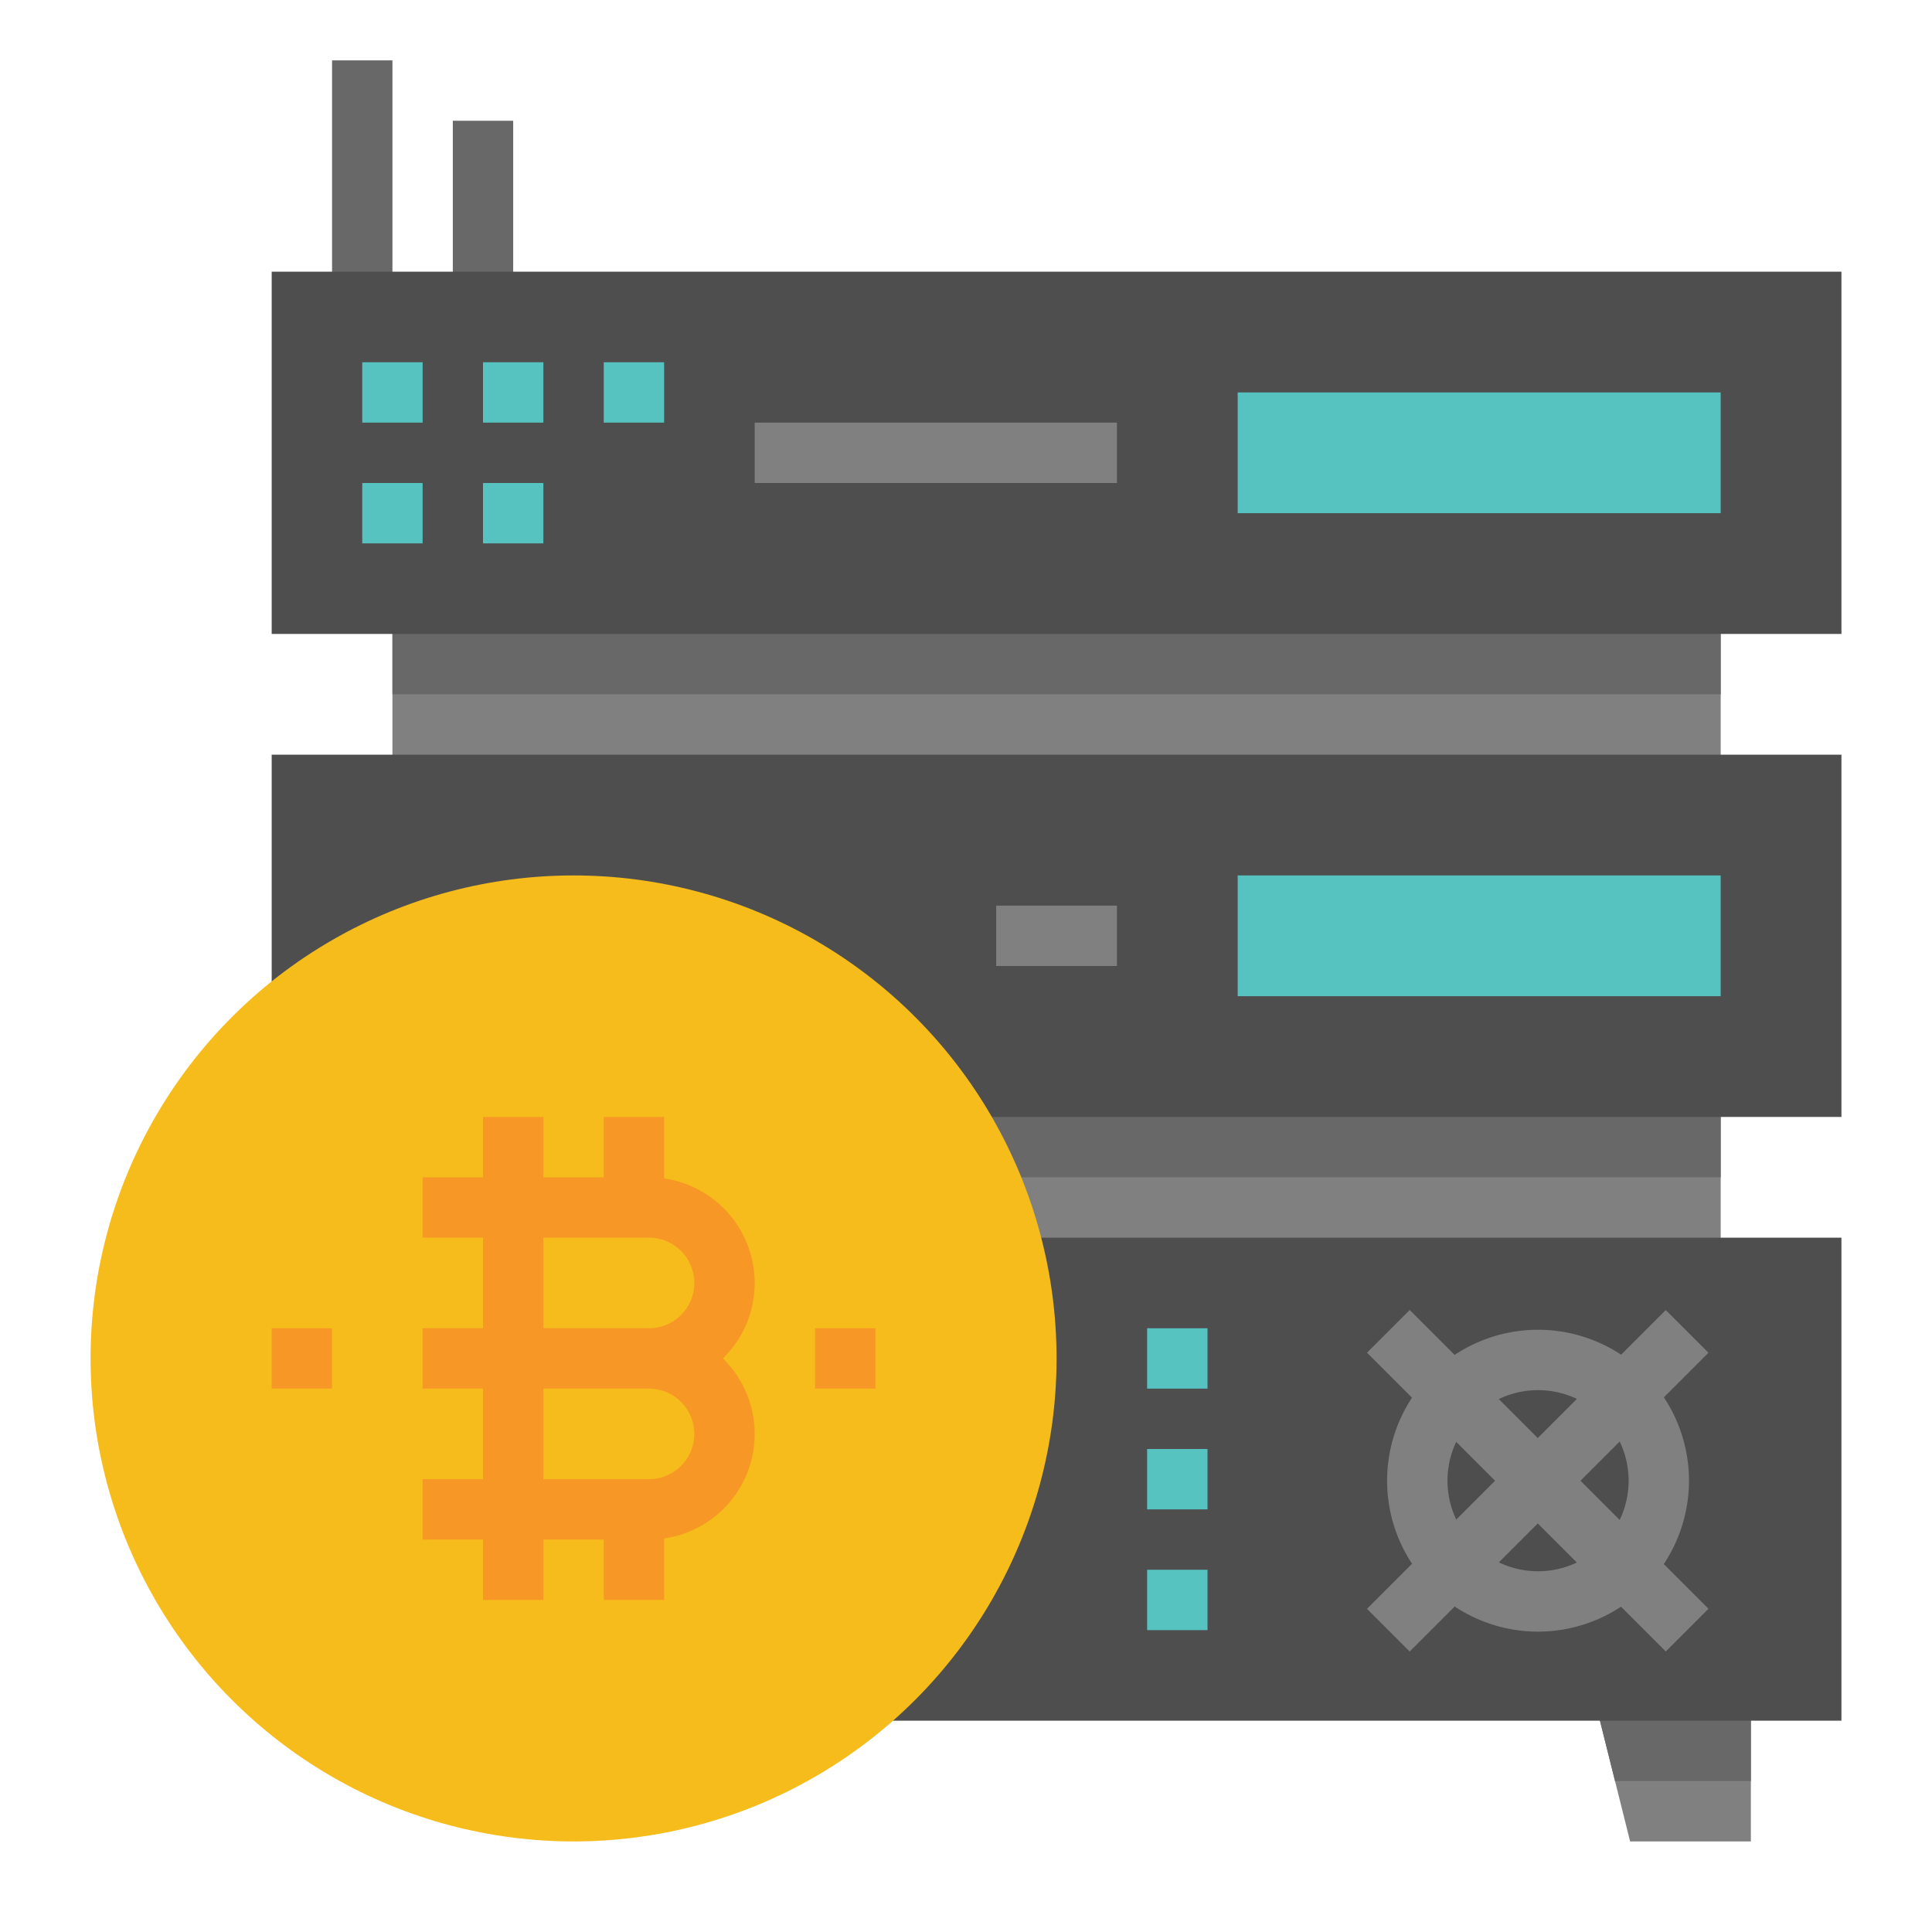 <svg id="Flat" height="512" viewBox="0 0 512 512" width="512" xmlns="http://www.w3.org/2000/svg"><path d="m88 16h16v80h-16z" fill="#686869"/><path d="m120 32h16v64h-16z" fill="#686869"/><path d="m464 440v48h-32l-8-32v-16z" fill="#808080"/><path d="m464 440v32h-36l-4-16v-16z" fill="#686869"/><path d="m104 160h352v48h-352z" fill="#808080"/><path d="m104 160h352v24h-352z" fill="#686869"/><path d="m104 288h352v48h-352z" fill="#808080"/><path d="m104 288h352v24h-352z" fill="#686869"/><path d="m72 200h416v96h-416z" fill="#4e4e4f"/><path d="m72 328h416v128h-416z" fill="#4e4e4f"/><circle cx="152" cy="360" fill="#f6bc1b" r="128"/><path d="m72 352h16v16h-16z" fill="#f79726"/><path d="m216 352h16v16h-16z" fill="#f79726"/><path d="m200 340a28.04 28.04 0 0 0 -24-27.71v-16.29h-16v16h-16v-16h-16v16h-16v16h16v24h-16v16h16v24h-16v16h16v16h16v-16h16v16h16v-16.29a27.977 27.977 0 0 0 15.569-47.71 27.912 27.912 0 0 0 8.431-20zm-16 40a12.013 12.013 0 0 1 -12 12h-28v-24h28a12.013 12.013 0 0 1 12 12zm-40-28v-24h28a12 12 0 0 1 0 24z" fill="#f79726"/><path d="m72 72h416v96h-416z" fill="#4e4e4f"/><path d="m407.6 432.4a40 40 0 1 1 40-40 40.045 40.045 0 0 1 -40 40zm0-64a24 24 0 1 0 24 24 24.027 24.027 0 0 0 -24-24z" fill="#808080"/><path d="m351.598 384.402h112v16h-112z" fill="#808080" transform="matrix(.707 -.707 .707 .707 -158.087 403.172)"/><path d="m399.598 336.402h16v112h-16z" fill="#808080" transform="matrix(.707 -.707 .707 .707 -158.087 403.149)"/><g fill="#56c3c1"><path d="m304 352h16v16h-16z"/><path d="m304 384h16v16h-16z"/><path d="m304 416h16v16h-16z"/><path d="m328 232h128v32h-128z"/><path d="m328 104h128v32h-128z"/><path d="m96 96h16v16h-16z"/><path d="m96 128h16v16h-16z"/><path d="m128 128h16v16h-16z"/><path d="m128 96h16v16h-16z"/><path d="m160 96h16v16h-16z"/></g><path d="m200 112h96v16h-96z" fill="#808080"/><path d="m264 240h32v16h-32z" fill="#808080"/></svg>